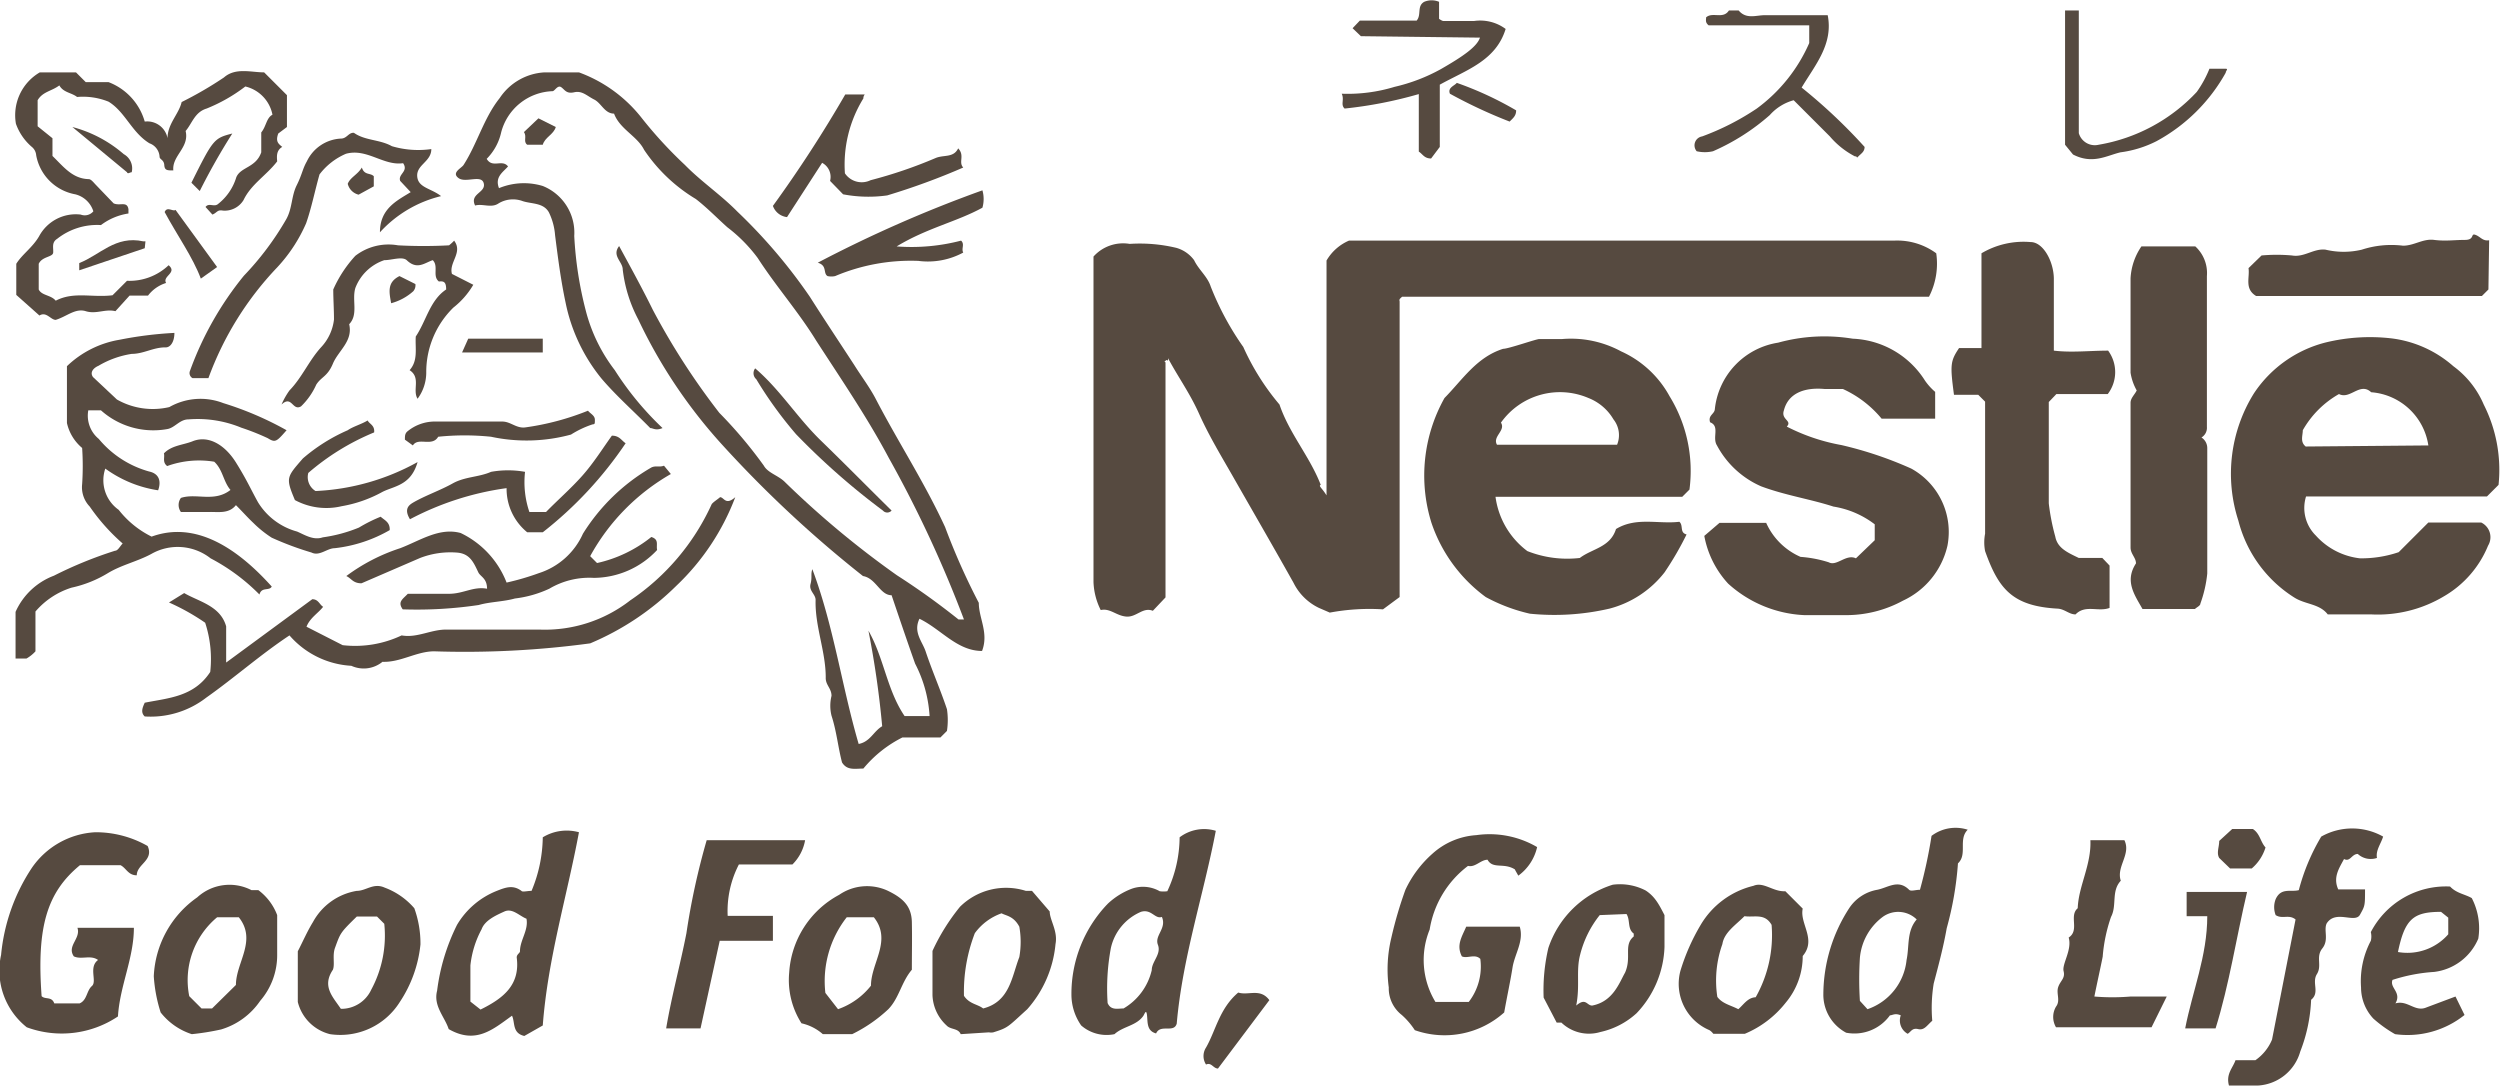 <svg xmlns="http://www.w3.org/2000/svg" viewBox="0 0 69.09 30"><defs><style>.cls-1{fill:#564a40;}</style></defs><g id="レイヤー_2" data-name="レイヤー 2"><g id="レイヤー_2-2" data-name="レイヤー 2"><path class="cls-1" d="M36.66,13.69V7.2a1.32,1.32,0,0,1,.62-.55H52.34A1.82,1.82,0,0,1,53.51,7a2,2,0,0,1-.2,1.2H38.75s-.06.05-.07.07a.09.09,0,0,0,0,.06V16.5l-.46.34a6,6,0,0,0-1.47.09l-.3-.13a1.51,1.51,0,0,1-.7-.69c-.56-1-1.14-2-1.71-3-.31-.54-.64-1.09-.9-1.67s-.57-1-.86-1.54c0,.15,0,0-.07.07s0,0,0,.06v6.48l-.35.37c-.28-.11-.45.18-.73.16s-.45-.24-.71-.18a1.87,1.87,0,0,1-.2-.77q0-4.53,0-9a1.1,1.1,0,0,1,1-.35,4.34,4.34,0,0,1,1.29.11.92.92,0,0,1,.49.34c.13.27.37.45.46.73a7.9,7.9,0,0,0,.9,1.67,6.7,6.7,0,0,0,1,1.59c.27.8.84,1.44,1.14,2.22C36.43,13.43,36.53,13.48,36.66,13.69Z"/><path class="cls-1" d="M67.11,14.44h1.46a.45.45,0,0,1,.19.64,2.87,2.87,0,0,1-1.22,1.4,3.56,3.56,0,0,1-2,.5c-.4,0-.8,0-1.21,0-.23-.3-.62-.27-.93-.47a3.54,3.54,0,0,1-1.54-2.12,4.2,4.2,0,0,1,.43-3.52,3.37,3.37,0,0,1,2-1.41,5.17,5.17,0,0,1,1.79-.11,3.17,3.17,0,0,1,1.72.77,2.55,2.55,0,0,1,.84,1.06,4,4,0,0,1,.41,2.22l-.32.32h-5A1.07,1.07,0,0,0,64,14.8a1.93,1.93,0,0,0,1.22.63,3.2,3.2,0,0,0,1.07-.17Zm0-2.13a1.73,1.73,0,0,0-1.58-1.47c-.31-.29-.58.21-.89.05a2.65,2.65,0,0,0-1,1c0,.15-.08.32.08.45Z"/><path class="cls-1" d="M46.69,13.53l-.2.2H41.33a2.24,2.24,0,0,0,.88,1.5,3,3,0,0,0,1.45.19c.34-.26.84-.29,1-.8.56-.34,1.17-.13,1.75-.2.12.1,0,.3.2.35A8.61,8.61,0,0,1,46,15.82a2.84,2.84,0,0,1-1.52,1,6.75,6.75,0,0,1-2.2.14,4.77,4.77,0,0,1-1.22-.46,4.21,4.21,0,0,1-1.5-2.05A4.38,4.38,0,0,1,39.92,11c.5-.51.89-1.13,1.62-1.36.15,0,.91-.27,1-.27s.43,0,.63,0a2.91,2.91,0,0,1,1.63.34,2.86,2.86,0,0,1,1.34,1.24A3.94,3.94,0,0,1,46.69,13.53Zm-5.21-1.85c.14.22-.24.38-.11.61h3.32a.7.7,0,0,0-.1-.7A1.39,1.39,0,0,0,43.9,11,2,2,0,0,0,41.48,11.68Z"/><path class="cls-1" d="M47.1,14.81l.42-.36h1.29a1.85,1.85,0,0,0,.95.94,3.34,3.34,0,0,1,.78.15c.22.12.48-.24.75-.11l.52-.5v-.44A2.53,2.53,0,0,0,50.67,14c-.65-.21-1.33-.31-2-.56a2.53,2.53,0,0,1-1.22-1.13c-.14-.22.09-.53-.19-.64-.06-.19.11-.22.13-.35a2.08,2.08,0,0,1,1.75-1.85,4.81,4.81,0,0,1,2.06-.11,2.48,2.48,0,0,1,2,1.16,1.64,1.64,0,0,0,.28.31v.74H52a3,3,0,0,0-1.07-.82h-.51c-.56-.05-1,.12-1.12.59-.09.26.24.28.08.45a5.39,5.39,0,0,0,1.51.51,10.44,10.44,0,0,1,1.93.65,2,2,0,0,1,1,2.13,2.22,2.22,0,0,1-1.23,1.52A3.28,3.28,0,0,1,51,17c-.38,0-.76,0-1.13,0a3.36,3.36,0,0,1-2.11-.87A2.65,2.65,0,0,1,47.1,14.81Z"/><path class="cls-1" d="M18.31,11.83c-.19.08-.26,0-.34,0-.44-.45-.93-.88-1.34-1.36a4.83,4.83,0,0,1-1-2.11c-.13-.61-.21-1.23-.29-1.86a1.74,1.74,0,0,0-.17-.63c-.15-.27-.47-.23-.72-.31a.77.77,0,0,0-.67.06c-.2.14-.44,0-.65.06-.16-.33.3-.35.24-.61s-.5,0-.7-.15.08-.27.14-.36c.38-.59.56-1.3,1-1.85A1.59,1.59,0,0,1,15.05,2H16a3.91,3.91,0,0,1,1.71,1.23,11.8,11.8,0,0,0,1.22,1.33c.45.46,1,.83,1.45,1.29a14.81,14.81,0,0,1,2,2.35c.4.63.82,1.26,1.23,1.89.2.32.43.62.6.95.62,1.19,1.35,2.31,1.91,3.53a18.49,18.49,0,0,0,.93,2.09c0,.43.28.83.09,1.33-.69,0-1.13-.6-1.73-.89-.18.37.08.63.17.9.18.54.41,1.06.59,1.6a2,2,0,0,1,0,.6l-.18.18H24.94a3.34,3.34,0,0,0-1.08.86c-.23,0-.45.06-.59-.17-.11-.42-.15-.86-.29-1.29a1.14,1.14,0,0,1,0-.55c0-.21-.17-.3-.16-.51,0-.72-.3-1.41-.28-2.14,0-.16-.19-.25-.14-.44s0-.27.05-.41c.59,1.57.81,3.22,1.28,4.83.32-.06.41-.35.65-.49A25.83,25.83,0,0,0,24,17.43c.43.75.51,1.64,1,2.36h.69a3.61,3.61,0,0,0-.4-1.45c-.22-.62-.43-1.24-.65-1.89-.32,0-.43-.47-.79-.53a32.36,32.36,0,0,1-3.92-3.66,14.08,14.08,0,0,1-2.29-3.43,3.9,3.9,0,0,1-.43-1.38c0-.22-.31-.38-.1-.65.32.59.64,1.17.93,1.76a19.5,19.5,0,0,0,1.84,2.85,12.33,12.33,0,0,1,1.23,1.46c.11.2.4.27.58.45a25.55,25.55,0,0,0,3.1,2.58,20.26,20.26,0,0,1,1.7,1.22s.09,0,.15,0a33,33,0,0,0-2.08-4.47c-.59-1.11-1.3-2.15-2-3.23-.49-.8-1.11-1.5-1.62-2.29a4.23,4.23,0,0,0-.84-.85c-.29-.26-.56-.54-.87-.78a4.52,4.52,0,0,1-1.43-1.36c-.19-.38-.67-.57-.83-1-.26,0-.35-.29-.55-.39s-.33-.25-.55-.2-.26-.07-.36-.14-.18.11-.24.11a1.52,1.52,0,0,0-1.42,1.14,1.5,1.5,0,0,1-.4.73c.16.27.43,0,.59.21-.14.16-.37.29-.25.6A1.8,1.8,0,0,1,15,5.14a1.39,1.39,0,0,1,.87,1.38,10.26,10.26,0,0,0,.32,2.07,4.55,4.55,0,0,0,.8,1.64A8.43,8.43,0,0,0,18.31,11.83Z"/><path class="cls-1" d="M58.25,10.89H56.83l-.21.22c0,.92,0,1.86,0,2.8a6,6,0,0,0,.18.92c.06.32.34.44.65.59h.65l.2.21V16.8c-.31.12-.67-.1-.94.18-.18,0-.3-.15-.5-.16-1.25-.07-1.63-.55-2-1.59a1.27,1.27,0,0,1,0-.48c0-1.22,0-2.44,0-3.65l-.19-.19H54c-.11-.83-.1-.93.14-1.29h.62V7a2.28,2.28,0,0,1,1.36-.31c.34,0,.63.52.64,1,0,.64,0,1.28,0,2,.49.06,1,0,1.5,0A1,1,0,0,1,58.25,10.89Z"/><path class="cls-1" d="M59.05,10.79a1.44,1.44,0,0,1-.17-.49c0-.87,0-1.74,0-2.61a1.72,1.72,0,0,1,.3-.88h1.49a1,1,0,0,1,.32.82c0,1.39,0,2.78,0,4.17a.31.31,0,0,1-.15.29.35.35,0,0,1,.16.3c0,1.15,0,2.3,0,3.46a3.44,3.44,0,0,1-.19.83c0,.06-.1.1-.15.15H59.21c-.22-.39-.5-.77-.18-1.26,0-.16-.15-.26-.15-.44,0-1.34,0-2.68,0-4C58.88,11,59,10.9,59.05,10.79Z"/><path class="cls-1" d="M4.68,11.25a1.74,1.74,0,0,1,1.49-.11,9,9,0,0,1,1.75.75c-.28.32-.31.35-.52.22a6.52,6.52,0,0,0-.73-.29,3.16,3.16,0,0,0-1.46-.23c-.25,0-.38.24-.6.27a2.17,2.17,0,0,1-1.82-.52s-.08,0-.13,0H2.44a.83.83,0,0,0,.29.79,2.77,2.77,0,0,0,1.39.9c.28.06.34.27.25.52a3.32,3.32,0,0,1-1.46-.6,1,1,0,0,0,.37,1.14,2.63,2.63,0,0,0,.91.74c.8-.29,1.91-.19,3.32,1.38-.07.13-.28,0-.34.22a5.46,5.46,0,0,0-1.35-1,1.47,1.47,0,0,0-1.64-.12c-.39.21-.82.3-1.2.53a3.26,3.26,0,0,1-1,.4,2.16,2.16,0,0,0-1,.66V18a1,1,0,0,1-.25.2c-.08,0-.18,0-.3,0V16.91a1.89,1.89,0,0,1,1.06-1,11.3,11.3,0,0,1,1.69-.69c.08,0,.14-.13.21-.2A5.48,5.48,0,0,1,2.48,14a.77.77,0,0,1-.21-.62,7.58,7.58,0,0,0,0-1,1.26,1.26,0,0,1-.42-.69V10.12a2.75,2.75,0,0,1,1.45-.73A10.56,10.56,0,0,1,4.82,9.2c0,.26-.12.41-.25.4-.34,0-.6.18-.93.18a2.55,2.55,0,0,0-.92.33c-.12.05-.25.17-.15.31l.66.62A2,2,0,0,0,4.68,11.25Z"/><path class="cls-1" d="M5.87,5.93l-.19-.21c.09-.12.22,0,.33-.07a1.48,1.48,0,0,0,.52-.75c.12-.29.54-.26.69-.69V3.66c.14-.17.14-.4.31-.49a1,1,0,0,0-.75-.78A4.55,4.55,0,0,1,5.71,3c-.33.1-.4.41-.58.62.11.46-.38.68-.34,1.09-.17,0-.24,0-.25-.15s-.13-.15-.13-.23a.42.42,0,0,0-.28-.37C3.64,3.66,3.46,3.09,3,2.81a1.89,1.89,0,0,0-.87-.13c-.15-.12-.38-.12-.49-.32-.21.16-.46.17-.6.41v.72l.41.33v.49c.3.29.55.63,1,.64.07,0,.14.1.21.17l.48.5c.18.08.37-.07.41.16,0,0,0,.12,0,.12a1.68,1.68,0,0,0-.76.32,1.78,1.78,0,0,0-1.21.38c-.16.1-.1.25-.11.38s-.3.1-.4.31V8c.08.17.34.15.47.31.5-.26,1-.08,1.57-.15l.4-.4a1.57,1.57,0,0,0,1.15-.43c.25.21-.18.3-.07.49a1,1,0,0,0-.5.35H3.58l-.39.43c-.28-.07-.53.09-.82,0s-.53.15-.83.24c-.14,0-.26-.24-.45-.12L.45,8.15V7.29c.16-.26.45-.45.63-.76a1.15,1.15,0,0,1,1.15-.6.31.31,0,0,0,.35-.09.7.7,0,0,0-.5-.47A1.34,1.34,0,0,1,1,4.29a.33.33,0,0,0-.12-.23,1.5,1.5,0,0,1-.44-.64A1.37,1.37,0,0,1,1.1,2h1l.27.27H3A1.65,1.65,0,0,1,4,3.36a.57.57,0,0,1,.63.46c0-.4.31-.66.39-1a10.23,10.23,0,0,0,1.17-.68C6.51,1.86,6.94,2,7.3,2l.63.63v.88l-.24.18c-.08.22,0,.28.11.37-.17.1-.15.27-.14.4-.3.39-.72.63-.93,1.07a.61.61,0,0,1-.57.29C6,5.79,6,5.88,5.87,5.93Z"/><path class="cls-1" d="M19.9,13.74c.11,0,.15.24.42,0a6.58,6.58,0,0,1-1.63,2.45,7.53,7.53,0,0,1-2.38,1.59A25.82,25.82,0,0,1,12,18c-.49,0-.93.31-1.43.29a.82.82,0,0,1-.86.11A2.44,2.44,0,0,1,8,17.56c-.8.53-1.52,1.17-2.3,1.72A2.51,2.51,0,0,1,4,19.8c-.12-.11-.06-.25,0-.38.65-.13,1.36-.16,1.81-.85a3.22,3.22,0,0,0-.14-1.36,6.12,6.12,0,0,0-1-.56l.42-.26c.41.24,1,.35,1.16.92v1l2.38-1.75c.17,0,.2.15.3.21-.14.18-.36.3-.46.55l1,.51a3,3,0,0,0,1.63-.27c.44.08.83-.18,1.28-.16.85,0,1.7,0,2.55,0a3.84,3.84,0,0,0,2.49-.81,6.39,6.39,0,0,0,2.25-2.66C19.73,13.86,19.82,13.81,19.9,13.74Z"/><path class="cls-1" d="M4.08,23.38c.18.4-.3.5-.3.81-.24,0-.29-.2-.45-.28H2.21c-.91.75-1.2,1.7-1.06,3.62.1.1.28,0,.35.2h.7c.21-.09.19-.35.34-.48s-.1-.52.17-.72c-.21-.15-.46,0-.67-.1-.2-.29.2-.49.1-.79H3.7c0,.84-.39,1.61-.44,2.45a2.79,2.79,0,0,1-2.52.3,2,2,0,0,1-.71-2A5.24,5.24,0,0,1,.87,24a2.27,2.27,0,0,1,1.76-1A2.89,2.89,0,0,1,4.08,23.38Z"/><path class="cls-1" d="M42.48,23.41a1.34,1.34,0,0,1-.52.79c-.05-.09-.11-.19-.09-.17-.31-.2-.61,0-.76-.27-.19,0-.34.22-.54.17a2.75,2.75,0,0,0-1.06,1.76,2.23,2.23,0,0,0,.16,2h.92a1.6,1.6,0,0,0,.32-1.19c-.15-.15-.36,0-.51-.07-.16-.31,0-.54.12-.82H42c.12.4-.14.75-.2,1.13s-.15.79-.23,1.24a2.47,2.47,0,0,1-2.47.49,2.1,2.1,0,0,0-.36-.42.93.93,0,0,1-.36-.76,3.75,3.75,0,0,1,.07-1.37,11.13,11.13,0,0,1,.39-1.33,3.07,3.07,0,0,1,.75-1,2,2,0,0,1,1.21-.51A2.6,2.6,0,0,1,42.48,23.41Z"/><path class="cls-1" d="M53.4,28.21c-.15.13-.22.27-.39.23s-.2.08-.29.13a.42.42,0,0,1-.19-.51c-.16-.07-.23,0-.3,0a1.21,1.21,0,0,1-1.21.48,1.19,1.19,0,0,1-.63-1.07,4.4,4.4,0,0,1,.72-2.38,1.17,1.17,0,0,1,.77-.5c.3-.06.58-.3.88,0,.05.05.18,0,.3,0a13.21,13.21,0,0,0,.32-1.49,1.1,1.1,0,0,1,1-.17c-.27.27,0,.68-.27.93a9.07,9.07,0,0,1-.31,1.79c-.09.51-.22,1-.36,1.53A4.19,4.19,0,0,0,53.4,28.21Zm-1.79-.32a1.61,1.61,0,0,0,1.08-1.36c.08-.38,0-.8.28-1.12a.73.73,0,0,0-.94-.07,1.59,1.59,0,0,0-.63,1.13,9.45,9.45,0,0,0,0,1.19Z"/><path class="cls-1" d="M14.69,24.62A3.94,3.94,0,0,0,15,23.14,1.27,1.27,0,0,1,16,23c-.33,1.77-.86,3.49-1,5.34l-.51.29c-.34-.08-.25-.37-.34-.56-.53.38-1,.8-1.75.37-.11-.34-.43-.64-.32-1.06a5.63,5.63,0,0,1,.55-1.82,2.23,2.23,0,0,1,1.1-.94c.25-.1.45-.17.68,0C14.44,24.66,14.57,24.62,14.69,24.62ZM13.28,27.9c.63-.31,1.1-.68,1-1.44,0-.09.09-.12.09-.17,0-.31.24-.58.18-.9-.2-.08-.39-.3-.61-.2s-.54.24-.63.49a2.71,2.71,0,0,0-.31,1c0,.33,0,.66,0,1Z"/><path class="cls-1" d="M32.52,28.29c-.08.27-.45,0-.57.27-.26-.07-.23-.3-.25-.49s-.06-.07-.1,0c-.19.28-.56.29-.8.51a1.07,1.07,0,0,1-.92-.24,1.49,1.49,0,0,1-.27-.86,3.59,3.59,0,0,1,1-2.5,2,2,0,0,1,.67-.42.93.93,0,0,1,.77.07.73.73,0,0,0,.21,0,3.56,3.56,0,0,0,.34-1.49,1.12,1.12,0,0,1,1-.18C33.26,24.74,32.68,26.46,32.52,28.29Zm-1.47-.42a1.66,1.66,0,0,0,.78-1.06c0-.24.27-.44.17-.7s.25-.45.11-.77c-.19.07-.29-.23-.58-.14a1.42,1.42,0,0,0-.83,1,6.09,6.09,0,0,0-.09,1.52C30.7,27.93,30.89,27.87,31.05,27.87Z"/><path class="cls-1" d="M68.77,8l-.18.18H62.35c-.33-.2-.17-.51-.21-.77l.36-.35a4.7,4.7,0,0,1,.84,0c.34.06.6-.2.93-.16a2.16,2.16,0,0,0,1,0,2.64,2.64,0,0,1,1.14-.11c.31,0,.55-.2.86-.16s.57,0,.85,0,.15-.19.29-.14.2.18.38.15Z"/><path class="cls-1" d="M61.6,30c-.09-.32.11-.49.18-.7h.55a1.3,1.3,0,0,0,.46-.57l.65-3.32c-.19-.15-.36,0-.55-.12a.61.61,0,0,1,0-.44c.15-.33.42-.19.64-.25a5.69,5.69,0,0,1,.62-1.48,1.74,1.74,0,0,1,1.71,0c-.06.2-.21.38-.17.59a.53.53,0,0,1-.53-.11c-.17,0-.21.23-.38.14-.14.26-.31.51-.16.84h.74c0,.45,0,.45-.14.7s-.67-.15-.92.24c-.09.19.07.45-.12.69s0,.47-.15.71.09.51-.16.71a4.4,4.4,0,0,1-.3,1.43A1.29,1.29,0,0,1,62.4,30Z"/><path class="cls-1" d="M49.34,24.63l.48.48c-.09.42.39.85,0,1.31a2,2,0,0,1-.47,1.29,2.82,2.82,0,0,1-1.13.86h-.87s-.07-.09-.13-.11a1.39,1.39,0,0,1-.78-1.63A5.72,5.72,0,0,1,47,25.56a2.33,2.33,0,0,1,1.46-1.08C48.74,24.36,49,24.65,49.34,24.63Zm-1.13.69c-.25.25-.56.45-.61.77a3,3,0,0,0-.14,1.46c.14.19.37.23.58.34.15-.13.26-.32.48-.33a3.49,3.49,0,0,0,.44-2C48.77,25.23,48.49,25.36,48.21,25.32Z"/><path class="cls-1" d="M46,25.29v.88A2.79,2.79,0,0,1,45.23,28a2.17,2.17,0,0,1-1,.52,1.1,1.1,0,0,1-1.08-.26s-.09,0-.13,0l-.36-.69a5.12,5.12,0,0,1,.13-1.37,2.74,2.74,0,0,1,1.78-1.75,1.54,1.54,0,0,1,.91.16C45.74,24.78,45.85,25,46,25.29Zm-1.79,0a2.86,2.86,0,0,0-.54,1.09c-.12.45,0,.86-.11,1.41.27-.23.29,0,.44,0,.58-.11.75-.63.91-.91.19-.43-.05-.76.24-1,0,0,0,0,0-.08-.18-.13-.09-.37-.2-.54Z"/><path class="cls-1" d="M22.74,28.58a1.33,1.33,0,0,0-.59-.3,2.22,2.22,0,0,1-.34-1.4,2.62,2.62,0,0,1,1.38-2.15,1.36,1.36,0,0,1,1.33-.12c.42.2.67.42.68.87s0,.89,0,1.32c-.29.34-.35.78-.65,1.09a4.07,4.07,0,0,1-1,.69Zm1.33-1.34c0-.63.59-1.25.08-1.89H23.4a2.86,2.86,0,0,0-.59,2.09l.35.45A2,2,0,0,0,24.07,27.24Z"/><path class="cls-1" d="M5.3,28.58a1.79,1.79,0,0,1-.86-.6,4.13,4.13,0,0,1-.19-1,2.81,2.81,0,0,1,1.2-2.18,1.32,1.32,0,0,1,1.5-.2s.14,0,.19,0a1.53,1.53,0,0,1,.52.69c0,.32,0,.7,0,1.08a1.93,1.93,0,0,1-.47,1.29,2,2,0,0,1-1.08.79A6.85,6.85,0,0,1,5.3,28.58Zm1.22-1.36c0-.62.59-1.23.08-1.87H6a2.26,2.26,0,0,0-.77,2.18l.34.34h.29Z"/><path class="cls-1" d="M9.12,28.58a1.22,1.22,0,0,1-.89-.89v-1.4c.14-.27.26-.55.42-.81a1.69,1.69,0,0,1,1.21-.86c.26,0,.46-.23.77-.09a2,2,0,0,1,.82.57,2.88,2.88,0,0,1,.17,1,3.51,3.51,0,0,1-.57,1.59A1.94,1.94,0,0,1,9.12,28.58Zm.74-3.25c-.46.45-.45.45-.6.86-.08.21,0,.46-.06.61-.31.46,0,.75.22,1.08a.91.91,0,0,0,.84-.53,3.15,3.15,0,0,0,.36-1.82l-.2-.2Z"/><path class="cls-1" d="M26.55,28.58c-.07-.17-.28-.12-.39-.24a1.19,1.19,0,0,1-.39-.84c0-.42,0-.84,0-1.22a5.72,5.72,0,0,1,.76-1.22,1.81,1.81,0,0,1,1.82-.44h.17l.49.57c0,.24.23.54.16.9a3.15,3.15,0,0,1-.78,1.8c-.54.49-.52.51-.94.64a.31.31,0,0,1-.12,0Zm.39-2.79a4.51,4.51,0,0,0-.3,1.73c.15.23.38.23.53.35.74-.19.79-.88,1-1.42a2.41,2.41,0,0,0,0-.84c-.16-.3-.37-.3-.49-.37A1.55,1.55,0,0,0,26.94,25.79Z"/><path class="cls-1" d="M67.27,26.86a4.72,4.72,0,0,0-1.15.22c-.09.22.26.34.08.65.34-.1.54.25.86.11l.8-.3.25.51a2.52,2.52,0,0,1-1.92.53,3.48,3.48,0,0,1-.6-.43,1.26,1.26,0,0,1-.34-.86A2.39,2.39,0,0,1,65.52,26a.5.5,0,0,0,0-.24,2.34,2.34,0,0,1,2.19-1.26c.18.19.41.21.6.32a1.81,1.81,0,0,1,.18,1.12A1.52,1.52,0,0,1,67.27,26.86Zm.19-1.66c-.76,0-1,.19-1.19,1.11a1.5,1.5,0,0,0,1.39-.49c0-.16,0-.32,0-.46Z"/><path class="cls-1" d="M13.46,16.27c0-.29-.18-.33-.24-.45-.13-.27-.23-.53-.61-.55a2.33,2.33,0,0,0-1,.15l-1.62.7c-.24,0-.28-.14-.42-.2a5.16,5.16,0,0,1,1.49-.77c.55-.21,1.08-.58,1.67-.42A2.53,2.53,0,0,1,14,16.1a7.17,7.17,0,0,0,.89-.26,2,2,0,0,0,1.22-1.09A5.43,5.43,0,0,1,18,12.92c.12-.06.22,0,.35-.05l.19.23a5.86,5.86,0,0,0-2.23,2.27l.19.19A3.66,3.66,0,0,0,18,14.84c.22.07.13.21.16.36a2.41,2.41,0,0,1-1.75.77,2.17,2.17,0,0,0-1.23.3,3.13,3.13,0,0,1-.95.27c-.32.09-.69.09-1,.18a11.59,11.59,0,0,1-2.1.12c-.15-.21,0-.28.14-.43.35,0,.74,0,1.14,0S13.08,16.2,13.46,16.27Z"/><path class="cls-1" d="M19.36,28.42h-.95c.15-.89.39-1.76.56-2.63a19.54,19.54,0,0,1,.56-2.57h2.72a1.25,1.25,0,0,1-.35.67H20.42a2.8,2.8,0,0,0-.31,1.42h1.25V26H19.89Z"/><path class="cls-1" d="M57.77,23.22h.94c.19.39-.23.73-.1,1.12-.27.29-.1.68-.27,1a4.39,4.39,0,0,0-.23,1.1c-.07.35-.15.7-.23,1.1a6.06,6.06,0,0,0,1,0c.32,0,.64,0,1,0l-.42.85H56.82a.56.56,0,0,1,0-.57c.13-.17,0-.36.06-.54s.2-.24.15-.44.24-.59.14-.93c.31-.2,0-.6.25-.81C57.44,24.49,57.8,23.9,57.77,23.22Z"/><path class="cls-1" d="M12.19,5.42a3.35,3.35,0,0,0-1.69,1c0-.65.46-.87.85-1.11L11.06,5c-.07-.19.24-.26.08-.49-.54.08-1-.42-1.58-.26a1.81,1.81,0,0,0-.73.57c-.13.46-.22.92-.37,1.35a4.29,4.29,0,0,1-.8,1.22,8.8,8.8,0,0,0-1.9,3.06H5.5l-.18,0a.16.16,0,0,1-.07-.2A9,9,0,0,1,6.74,7.62,8.05,8.05,0,0,0,7.91,6.06c.17-.3.14-.64.29-.94s.16-.45.28-.66a1.1,1.1,0,0,1,.94-.63c.17,0,.21-.17.36-.16.31.22.71.18,1.05.37a2.57,2.57,0,0,0,1.09.08c0,.35-.41.43-.39.75S11.91,5.2,12.19,5.42Z"/><path class="cls-1" d="M9.21,8a3.41,3.41,0,0,1,.61-.93A1.5,1.5,0,0,1,11,6.78a13.26,13.26,0,0,0,1.41,0s.1-.08.14-.13c.25.33-.15.6-.06.92l.59.3a2.23,2.23,0,0,1-.55.63,2.49,2.49,0,0,0-.75,1.8,1.22,1.22,0,0,1-.24.72c-.15-.24.1-.58-.22-.79.24-.27.15-.6.17-.93.29-.43.39-1,.84-1.3,0-.19-.05-.24-.2-.22-.19-.15,0-.42-.17-.59-.22.07-.43.28-.72,0-.13-.11-.41,0-.62,0a1.3,1.3,0,0,0-.8.77c-.1.34.09.73-.17,1,.11.47-.3.73-.45,1.09s-.32.36-.46.58a1.92,1.92,0,0,1-.42.6c-.24.14-.25-.32-.54-.05A2.07,2.07,0,0,1,8,10.79c.35-.36.54-.83.88-1.2a1.34,1.34,0,0,0,.35-.76C9.23,8.55,9.21,8.26,9.21,8Z"/><path class="cls-1" d="M37.61,1,37.38.78l.2-.21h1.57c.14-.16,0-.4.21-.52a.53.53,0,0,1,.41,0l0,.47s.08.06.12.06h.85a1.18,1.18,0,0,1,.87.22c-.27.88-1.08,1.13-1.82,1.54V4.06l-.24.32c-.19,0-.23-.12-.34-.19V2.6A11.7,11.7,0,0,1,37.16,3c-.12-.11,0-.24-.08-.41a4.44,4.44,0,0,0,1.46-.19,4.89,4.89,0,0,0,1.28-.49c.61-.35,1-.62,1.08-.87Z"/><path class="cls-1" d="M50,.7H47.22c-.1-.08-.07-.15-.07-.22.18-.16.47.06.63-.19,0,0,.23,0,.27,0,.21.25.48.13.72.13.57,0,1.13,0,1.74,0,.16.8-.35,1.38-.72,2a15.05,15.05,0,0,1,1.74,1.64c0,.13-.09.18-.17.26s0,0-.1,0a2.3,2.3,0,0,1-.69-.55l-1-1a1.36,1.36,0,0,0-.66.41,6,6,0,0,1-1.57,1,1,1,0,0,1-.45,0,.25.25,0,0,1,.15-.41A7.06,7.06,0,0,0,48.55,3,4.46,4.46,0,0,0,50,1.19C50,1.08,50,.91,50,.7Z"/><path class="cls-1" d="M23.3,5.37,22.94,5a.44.44,0,0,0-.22-.5L21.75,6a.47.47,0,0,1-.39-.31,35.4,35.4,0,0,0,2-3.08h.5c.08,0,0,0,0,.11a3.48,3.48,0,0,0-.51,2.07.56.56,0,0,0,.71.19,12.58,12.58,0,0,0,1.79-.61c.23-.1.5,0,.63-.27.19.2,0,.38.14.53a19,19,0,0,1-2.1.77A3.73,3.73,0,0,1,23.3,5.37Z"/><path class="cls-1" d="M10.52,14.28c.11.1.26.15.25.37a3.9,3.9,0,0,1-1.52.5c-.21,0-.42.23-.64.12a8.54,8.54,0,0,1-1.1-.41A3.07,3.07,0,0,1,7,14.45c-.15-.14-.29-.3-.48-.49-.2.25-.49.18-.76.19H5a.33.33,0,0,1,0-.39c.43-.14.92.13,1.37-.22-.2-.23-.21-.56-.45-.78a2.59,2.59,0,0,0-1.3.12c-.14-.11-.06-.24-.09-.35.21-.22.52-.23.78-.33.45-.19.91.1,1.21.58s.41.74.61,1.1a1.83,1.83,0,0,0,1.08.81c.21.09.45.25.71.16a4.09,4.09,0,0,0,1-.27A4.12,4.12,0,0,1,10.52,14.28Z"/><path class="cls-1" d="M61,25.32h-.57v-.67h1.67c-.3,1.27-.49,2.55-.87,3.77h-.84C60.59,27.39,61,26.42,61,25.32Z"/><path class="cls-1" d="M57.29,4.27,57.07,4V.29h.38V3.68A.46.46,0,0,0,58,4a4.8,4.8,0,0,0,2.71-1.46,3.06,3.06,0,0,0,.35-.64h.45c.08,0,0,.06,0,.11A4.81,4.81,0,0,1,59.6,3.9a3.07,3.07,0,0,1-1,.31C58.22,4.3,57.83,4.55,57.29,4.27Z"/><path class="cls-1" d="M26.56,6.65c.11.1,0,.22.06.33a2.05,2.05,0,0,1-1.24.23,5.37,5.37,0,0,0-2.3.42.49.49,0,0,1-.21,0c-.13-.08,0-.29-.27-.37a35.81,35.81,0,0,1,4.55-2,.87.87,0,0,1,0,.48c-.71.39-1.53.56-2.37,1.07A5.42,5.42,0,0,0,26.56,6.65Z"/><path class="cls-1" d="M14.63,14.15h.46c.31-.32.68-.64,1-1s.56-.75.82-1.11c.21,0,.26.13.38.21A10.69,10.69,0,0,1,15,14.71h-.43A1.55,1.55,0,0,1,14,13.49a8.06,8.06,0,0,0-2.67.86c-.19-.31,0-.41.12-.48.34-.19.72-.32,1.06-.51s.72-.17,1.06-.32a2.64,2.64,0,0,1,.94,0A2.57,2.57,0,0,0,14.63,14.15Z"/><path class="cls-1" d="M10.16,11.62c.05.1.2.13.18.33a6.66,6.66,0,0,0-1.82,1.12.45.45,0,0,0,.2.5,6.39,6.39,0,0,0,2.82-.8c-.19.67-.68.66-1,.84a3.59,3.59,0,0,1-1.1.38,1.83,1.83,0,0,1-1.29-.17c-.26-.62-.23-.63.22-1.15a4.88,4.88,0,0,1,1.24-.78C9.75,11.79,10,11.72,10.16,11.62Z"/><path class="cls-1" d="M16.25,11.35c.06.08.19.13.19.25s0,.12-.07.13a2.66,2.66,0,0,0-.59.28,4.68,4.68,0,0,1-2.21.06,7.13,7.13,0,0,0-1.46,0c-.17.29-.55,0-.7.24l-.22-.16c0-.1,0-.16.06-.22a1.19,1.19,0,0,1,.8-.28c.61,0,1.22,0,1.83,0,.24,0,.39.2.65.16A7.29,7.29,0,0,0,16.25,11.35Z"/><path class="cls-1" d="M20.87,10.18c.69.59,1.16,1.36,1.82,2s1.3,1.29,1.95,1.93a.16.16,0,0,1-.24,0A19.7,19.7,0,0,1,22,12a11.11,11.11,0,0,1-1.1-1.52A.22.22,0,0,1,20.87,10.18Z"/><path class="cls-1" d="M34.22,27.43c.28.09.61-.13.86.21l-1.42,1.89c-.13,0-.18-.18-.33-.11a.43.43,0,0,1,0-.47C33.6,28.48,33.7,27.87,34.22,27.43Z"/><path class="cls-1" d="M62.23,24h-.6l-.3-.29c-.08-.14,0-.3,0-.47l.36-.33h.57c.2.13.21.36.35.51A1.24,1.24,0,0,1,62.23,24Z"/><path class="cls-1" d="M15,9.36v.38H12.77l.17-.38Z"/><path class="cls-1" d="M6,7.38l-.45.32c-.22-.59-.65-1.19-1-1.84.07-.17.23,0,.3-.06Z"/><path class="cls-1" d="M40.26,2.29a9.41,9.41,0,0,1,1.64.76c0,.15-.08.21-.18.31a13.67,13.67,0,0,1-1.65-.77C40,2.42,40.2,2.37,40.26,2.29Z"/><path class="cls-1" d="M4,6.86l-1.81.61s0-.08,0-.2c.57-.22,1-.77,1.77-.6,0,0,.05,0,.06,0Z"/><path class="cls-1" d="M5.52,5.28l-.23-.23c.6-1.2.62-1.23,1.13-1.36A17.94,17.94,0,0,0,5.52,5.28Z"/><path class="cls-1" d="M2,3.51a3.54,3.54,0,0,1,1.42.75.45.45,0,0,1,.22.5c-.05,0-.11.06-.13,0Z"/><path class="cls-1" d="M15,4h-.43c-.12-.09,0-.22-.09-.35l.4-.38.48.24C15.3,3.72,15.06,3.79,15,4Z"/><path class="cls-1" d="M10.81,8.38c-.06-.32-.11-.58.23-.75l.44.22a.25.25,0,0,1-.06.2A1.5,1.5,0,0,1,10.81,8.38Z"/><path class="cls-1" d="M10,4.63c.07.22.23.14.33.24v.28l-.42.23a.41.41,0,0,1-.3-.3C9.68,4.9,9.88,4.83,10,4.63Z"/></g></g></svg>